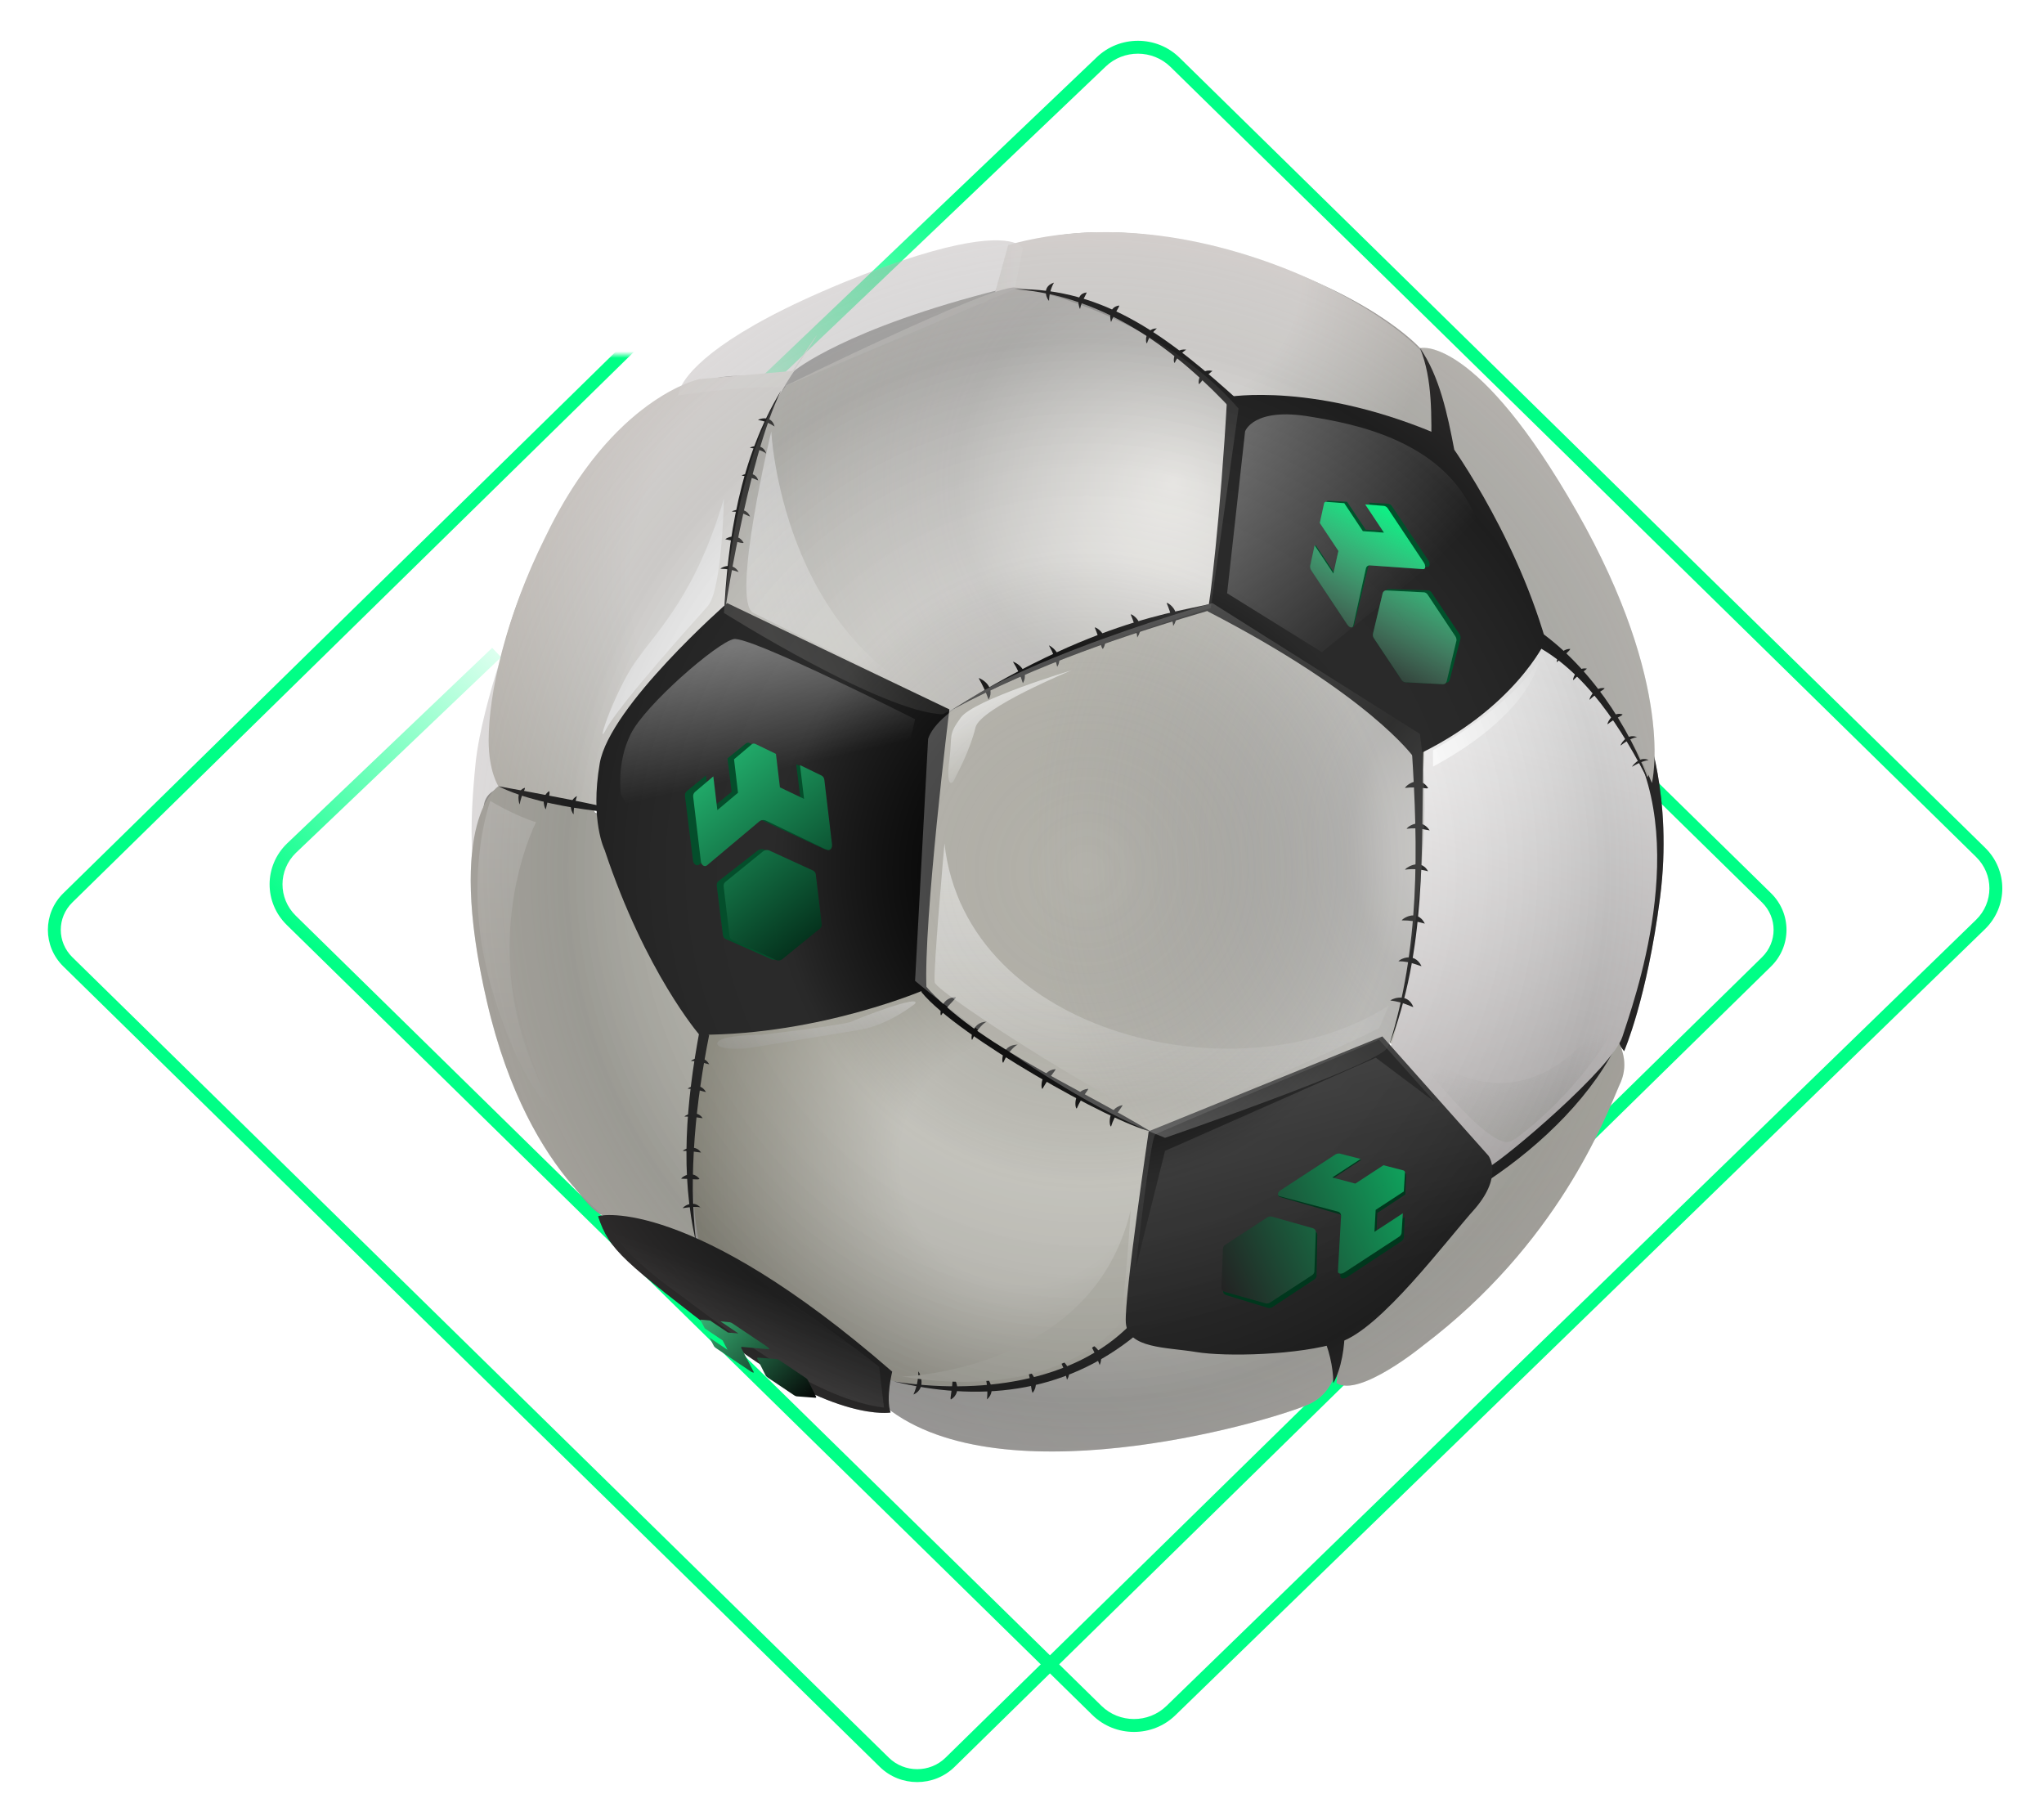 <svg width="317" height="281" viewBox="0 0 317 281" fill="none" xmlns="http://www.w3.org/2000/svg">
<mask id="mask0_120_330" style="mask-type:alpha" maskUnits="userSpaceOnUse" x="0" y="0" width="317" height="281">
<rect width="317" height="281" fill="#C4C4C4"/>
</mask>
<g mask="url(#mask0_120_330)">
<mask id="mask1_120_330" style="mask-type:alpha" maskUnits="userSpaceOnUse" x="0" y="55" width="289" height="237">
<path d="M0 67C0 60.373 5.373 55 12 55H277C283.627 55 289 60.373 289 67V280C289 286.627 283.627 292 277 292H12C5.373 292 0 286.627 0 280V67Z" fill="#181C20"/>
<path d="M0 67C0 60.373 5.373 55 12 55H277C283.627 55 289 60.373 289 67V280C289 286.627 283.627 292 277 292H12C5.373 292 0 286.627 0 280V67Z" fill="#1D2329"/>
</mask>
<g mask="url(#mask1_120_330)">
<g filter="url(#filter0_d_120_330)">
<path fill-rule="evenodd" clip-rule="evenodd" d="M137.848 15.81L11.227 139.934C8.825 142.288 8.825 146.088 11.227 148.442L137.848 272.566C140.272 274.942 144.218 274.942 146.641 272.566L273.263 148.442C275.664 146.088 275.664 142.288 273.263 139.934L146.641 15.81C144.218 13.434 140.272 13.434 137.848 15.81ZM9.827 138.506C6.625 141.644 6.625 146.732 9.827 149.87L136.448 273.994C139.65 277.133 144.84 277.133 148.041 273.994L274.663 149.87C277.864 146.732 277.864 141.644 274.663 138.506L148.041 14.382C144.84 11.243 139.65 11.244 136.448 14.382L9.827 138.506Z" fill="#00FF86"/>
</g>
</g>
<g filter="url(#filter1_d_120_330)">
<path fill-rule="evenodd" clip-rule="evenodd" d="M181.524 10.37C178.752 7.653 174.238 7.642 171.453 10.345L171.446 10.352L114.608 64.55L113.228 63.103L170.06 8.911C170.061 8.909 170.062 8.908 170.063 8.907C173.627 5.451 179.379 5.466 182.924 8.942L307.873 131.465C311.433 134.956 311.419 140.612 307.842 144.085L182.286 265.986C178.723 269.446 172.969 269.432 169.422 265.954L44.473 143.432C40.913 139.941 40.927 134.285 44.504 130.812L44.511 130.805L76.332 100.462L77.712 101.91L45.898 132.247C45.897 132.248 45.895 132.249 45.895 132.249C43.126 134.94 43.117 139.301 45.873 142.004L170.823 264.526C173.594 267.244 178.108 267.255 180.893 264.551L306.449 142.65C309.22 139.96 309.231 135.597 306.473 132.893L181.524 10.37Z" fill="url(#paint0_radial_120_330)"/>
</g>
<g filter="url(#filter2_d_120_330)">
<path d="M77.556 118.43L78.57 95.356C78.57 95.356 74.515 106.767 73.756 114.373C72.995 121.98 72.488 131.362 75.022 137.195L77.556 118.43Z" fill="white"/>
<path d="M255.176 108.546C255.176 108.546 259.485 119.449 257.458 135.17C255.431 150.891 251.882 159.006 251.882 159.006L250.362 156.979L255.176 108.546Z" fill="black"/>
<path d="M244.789 76.338C230.599 49.967 220.211 49.967 220.211 49.967C220.211 49.967 223.759 55.799 222.998 59.095V59.349C222.745 57.32 221.984 54.277 220.211 49.967C220.211 49.967 212.356 41.092 190.818 35.006C169.534 28.921 158.133 33.993 158.133 33.993L155.345 40.839C131.02 46.925 123.165 53.517 123.165 53.517C122.405 54.531 121.645 55.546 121.138 56.813C119.618 55.293 115.057 51.996 104.669 56.813C94.026 61.631 85.918 77.099 83.638 81.663C81.357 86.227 75.783 98.398 76.036 113.359C76.036 113.359 76.29 116.402 77.809 118.176C76.543 118.43 75.276 119.19 75.023 120.966C73.756 126.29 71.475 136.433 76.796 154.182C82.118 171.933 90.732 183.343 93.266 184.357C95.8 185.371 101.374 187.654 103.656 187.654C104.922 187.654 106.19 187.654 106.696 187.4C107.456 188.414 107.963 188.669 107.963 188.669C107.963 188.921 108.723 190.442 120.886 200.079C127.22 205.15 132.541 207.939 137.355 209.461L136.596 213.518C153.825 228.732 195.887 216.815 202.981 213.771C205.769 212.503 207.036 209.968 207.542 207.432L207.288 210.476C210.836 212.757 220.718 204.643 220.718 204.643C241.496 188.921 248.844 169.651 251.124 164.326C252.644 161.283 251.631 158.747 250.87 157.225C253.404 151.648 254.673 145.562 255.685 137.194C257.205 127.558 256.192 119.952 254.418 114.119C254.925 114.88 255.178 115.895 255.431 116.655C255.684 116.655 260.499 105.498 244.789 76.338ZM109.229 155.451C108.976 155.958 108.722 156.211 108.722 156.718C108.722 154.69 108.469 154.182 107.709 153.422C106.696 151.901 93.013 122.233 93.013 122.233L91.239 121.726H91.746C93.267 120.966 89.719 118.176 100.615 105.244C111.51 92.313 111.256 91.298 114.044 91.298C120.631 94.087 142.929 105.244 146.73 107.019C143.182 117.161 141.155 147.843 141.155 147.843C141.662 148.605 142.169 149.364 142.93 150.126C142.423 149.619 142.169 149.365 142.169 149.365L109.229 155.451ZM207.542 200.84V204.389C207.536 202.837 207.279 201.296 206.781 199.825L174.602 203.12C175.109 202.361 175.362 201.601 175.616 200.839C177.389 194.753 178.909 173.961 178.909 173.454C201.461 168.383 215.142 157.986 215.142 157.986C215.142 157.732 215.142 157.732 215.396 157.479C216.663 158.746 222.998 165.592 227.559 171.931C228.545 173.292 229.647 174.564 230.852 175.736L207.542 200.84ZM238.708 95.609L218.183 110.062C210.836 101.948 188.791 89.523 188.791 89.523H188.031C190.818 82.17 190.818 62.138 190.818 57.574C193.859 57.574 209.821 57.827 222.998 63.152L239.72 95.355C239.72 95.355 241.494 96.623 244.028 99.159C240.988 96.369 238.708 95.609 238.708 95.609Z" fill="url(#paint1_radial_120_330)"/>
<path d="M224.772 66.195C224.772 66.195 236.68 84.198 238.961 95.101C241.241 106.005 238.707 95.354 238.707 95.354C238.707 95.354 249.603 101.44 256.191 117.416C256.191 117.416 259.992 102.455 244.535 75.323C229.079 48.192 220.463 49.966 220.463 49.966L224.772 66.195Z" fill="url(#paint2_radial_120_330)"/>
<path d="M154.332 41.348C154.332 41.348 164.974 38.559 178.656 47.941C192.593 57.323 187.525 59.098 206.023 59.858C206.023 59.858 220.718 62.648 223.505 65.944C223.505 65.944 224.012 54.787 220.212 50.223C211.597 41.348 182.457 26.641 156.359 33.994L154.332 41.348Z" fill="url(#paint3_radial_120_330)"/>
<path d="M108.47 54.787C108.47 54.787 95.04 57.576 84.652 79.129C78.316 91.808 75.783 103.726 75.783 110.825C75.783 115.642 77.304 117.925 77.304 117.925C77.304 117.925 85.412 121.982 95.293 121.728L112.524 91.046C112.524 91.046 113.791 67.972 122.659 54.279C131.527 40.586 122.912 53.518 122.912 53.518L108.47 54.787Z" fill="url(#paint4_radial_120_330)"/>
<path d="M251.377 156.721C247.322 165.595 239.214 173.456 230.853 179.033L229.079 175.738C237.694 171.68 246.309 164.834 251.377 156.721Z" fill="black"/>
<path d="M77.303 117.924C77.303 117.924 68.941 122.995 75.53 151.395C82.118 179.795 97.067 186.893 97.067 186.893L107.963 188.921C107.963 188.921 106.189 169.144 109.229 153.929L91.999 121.474L77.303 117.924Z" fill="url(#paint5_radial_120_330)"/>
<path d="M220.972 110.316C220.972 110.316 219.705 148.605 215.397 159.001C215.397 159.001 228.067 178.525 230.854 177.003C233.641 175.481 250.111 161.538 251.632 156.719C253.152 151.902 262.78 126.037 251.885 109.302L240.23 95.102L220.972 110.316Z" fill="url(#paint6_linear_120_330)"/>
<path d="M121.898 55.8C121.898 55.8 153.317 40.332 157.371 40.586C161.426 40.839 180.429 45.91 192.085 59.349L187.777 90.285C187.777 90.285 162.692 97.639 146.223 106.766C136.847 106.513 112.27 91.045 112.27 91.045C112.27 91.045 113.79 66.956 121.898 55.8Z" fill="url(#paint7_radial_120_330)"/>
<path d="M220.211 49.971C223.252 54.282 224.517 60.367 225.531 65.692L221.984 65.946C221.984 60.874 222.237 54.789 220.211 49.971Z" fill="black"/>
<path d="M109.735 153.172C109.735 153.172 105.174 178.276 108.976 190.954C108.976 190.954 133.554 209.463 138.875 210.224C144.196 211.24 170.294 213.014 176.882 200.589L178.15 171.429C178.15 171.429 144.703 152.919 139.128 146.325L109.735 153.172Z" fill="url(#paint8_radial_120_330)"/>
<path d="M143.942 110.57L141.915 148.098C141.915 148.098 162.185 165.34 180.682 172.441C180.682 172.441 213.876 161.03 215.143 158.494C216.663 155.705 222.998 129.587 220.211 109.809L188.03 89.524C188.03 89.524 146.982 101.188 143.942 110.57Z" fill="url(#paint9_radial_120_330)"/>
<path d="M178.403 171.426C166.747 164.326 150.277 157.479 142.676 147.843L142.929 149.873C148.504 156.72 172.575 170.158 178.403 171.426Z" fill="black"/>
<path d="M147.745 106.006C171.817 90.792 185.245 90.792 188.792 89.271V90.285C174.096 94.595 161.173 98.906 147.745 106.006Z" fill="black"/>
<path d="M255.937 117.675C251.63 109.054 245.801 99.924 237.694 95.868L237.947 93.332C246.308 98.91 252.643 108.546 255.937 117.675Z" fill="black"/>
<path d="M138.621 210.224C151.544 212.252 166.493 210.477 175.361 201.35L176.375 202.871C164.72 212.505 151.29 213.267 138.621 210.224Z" fill="black"/>
<path d="M190.313 57.575C190.313 57.575 204.248 55.039 224.266 63.914C224.266 63.914 234.655 77.86 239.723 95.355C239.723 95.355 234.908 106.006 219.199 113.359C219.199 113.359 212.358 103.723 187.273 90.792C187.526 90.538 189.3 76.085 190.313 57.575Z" fill="black"/>
<path opacity="0.2" d="M158.639 34.502C158.639 34.502 156.359 29.43 130.767 39.827C104.922 50.476 105.175 57.322 105.175 57.322C105.175 57.322 115.056 55.802 121.392 56.055L157.372 40.841L158.639 34.502Z" fill="white"/>
<path d="M147.236 106.006C147.236 106.006 143.183 138.97 143.69 149.366C143.69 149.366 127.473 156.466 108.47 156.466C108.47 156.466 100.108 146.829 93.774 127.813C93.774 127.813 91.493 123.248 93.013 114.373C94.534 105.499 112.777 89.524 112.777 89.524L147.236 106.006Z" fill="black"/>
<path d="M138.37 208.703C138.37 208.703 137.356 212.761 138.116 215.042C138.116 215.042 129.501 216.564 113.031 204.14C96.561 191.461 94.534 189.94 92.761 184.615C93.014 184.362 107.203 181.572 138.37 208.703Z" fill="black"/>
<path d="M214.383 156.721L230.853 175.23C230.853 175.23 233.133 178.274 228.826 183.345C224.265 188.416 214.129 202.109 207.794 204.138C201.46 206.166 190.058 206.419 185.498 205.659C180.937 204.897 174.855 205.152 174.602 201.095C174.348 197.037 178.15 171.427 178.15 171.427L214.383 156.721Z" fill="url(#paint10_linear_120_330)"/>
<path opacity="0.4" d="M141.917 107.527C141.917 107.527 116.325 94.595 113.791 95.102C111.257 95.609 100.108 105.245 97.828 109.808C95.547 114.373 96.308 119.19 96.308 119.19L104.416 133.644L138.115 124.009L141.917 107.527Z" fill="url(#paint11_linear_120_330)"/>
<path d="M157.372 40.841C171.561 40.588 181.696 48.702 192.339 58.337L191.578 60.112C182.71 50.477 171.561 41.855 157.372 40.841Z" fill="black"/>
<path d="M121.138 56.563C115.817 67.466 112.27 91.809 112.27 91.809C112.776 79.637 114.803 66.959 121.138 56.563Z" fill="black"/>
<path d="M215.397 158.241C220.212 143.027 219.958 127.56 218.945 112.093H220.719C220.465 128.066 221.226 143.281 215.397 158.241Z" fill="black"/>
<path d="M77.303 117.924C82.878 118.938 92.76 120.713 98.334 122.234C98.334 122.234 84.905 121.727 77.303 117.924Z" fill="black"/>
<path d="M107.963 188.67C105.429 178.019 106.443 166.863 108.469 155.96L109.99 156.467C107.963 166.608 106.696 178.019 107.963 188.67Z" fill="black"/>
<path d="M206.782 210.476C206.782 207.94 206.022 204.897 205.008 202.868L208.556 202.109C208.556 204.897 208.049 208.193 206.782 210.476Z" fill="black"/>
<path d="M166.24 99.923C166.24 99.923 152.051 105.755 151.29 108.798C150.53 112.095 148.503 115.898 147.996 116.913C147.49 117.927 146.73 117.673 147.237 113.87C147.742 109.812 146.983 110.067 149.01 107.277C151.037 104.488 166.24 99.923 166.24 99.923Z" fill="url(#paint12_linear_120_330)"/>
<path d="M141.915 151.648C141.915 151.648 137.862 154.945 133.3 155.705C128.739 156.465 117.844 158.241 116.324 158.494C114.55 158.748 111.003 158.748 111.256 157.735C111.51 156.721 115.817 156.466 118.097 156.466C120.377 156.212 130.766 154.945 132.034 154.438C133.047 153.93 142.928 150.127 141.915 151.648Z" fill="url(#paint13_linear_120_330)"/>
<path d="M112.27 73.295C112.27 73.295 112.017 87.494 109.736 90.03C107.456 92.566 96.054 105.244 94.026 109.048C91.999 112.851 95.801 101.948 99.094 97.89C102.135 93.58 107.963 88.001 112.27 73.295Z" fill="white"/>
<path d="M76.038 120.206C76.038 120.206 79.838 122.489 83.133 123.503C83.133 123.503 71.731 145.564 86.933 169.652C86.933 169.652 80.6 165.341 75.785 147.592C71.731 131.871 76.038 120.206 76.038 120.206Z" fill="url(#paint14_linear_120_330)"/>
<path d="M119.619 62.902C119.619 62.902 121.139 95.105 146.984 105.502C146.984 105.502 135.836 100.43 116.832 91.048C113.284 89.274 119.619 62.902 119.619 62.902Z" fill="url(#paint15_linear_120_330)"/>
<path opacity="0.4" d="M190.312 88.001L193.099 62.898C193.099 62.898 194.366 59.095 203.234 60.616C209.316 61.63 225.026 64.166 229.332 77.605L205.008 97.13L190.312 88.001Z" fill="url(#paint16_linear_120_330)"/>
<path d="M176.123 192.727C176.123 192.727 178.403 172.441 179.162 171.934C179.923 171.427 213.875 157.228 213.875 157.228L222.491 166.864L213.37 160.018L180.683 174.47L176.123 192.727Z" fill="black"/>
<path d="M222.238 114.883V112.346C222.238 112.346 234.4 105.5 238.708 98.4C238.708 98.4 237.694 106.515 222.238 114.883Z" fill="white"/>
<path d="M116.325 65.435C116.071 65.435 118.352 64.421 118.859 66.449C118.859 66.195 117.846 65.688 116.325 65.435Z" fill="black"/>
<path d="M117.592 61.124C117.339 61.124 119.619 60.111 120.126 62.138C119.366 61.62 118.501 61.274 117.592 61.124Z" fill="black"/>
<path d="M115.059 69.748C114.806 69.748 117.086 68.734 117.592 70.509C116.787 70.142 115.934 69.886 115.059 69.748Z" fill="black"/>
<path d="M112.526 79.636C112.272 79.636 114.299 78.368 115.312 80.142C115.312 80.397 114.046 79.89 112.526 79.636Z" fill="black"/>
<path d="M113.538 75.324C113.284 75.324 115.564 74.311 116.325 76.085C116.071 76.085 115.059 75.324 113.538 75.324Z" fill="black"/>
<path d="M111.765 84.199C111.512 84.199 113.539 82.931 114.553 84.706C113.659 84.379 112.717 84.208 111.765 84.199Z" fill="black"/>
<path d="M175.363 91.301C175.363 91.047 177.897 92.569 176.377 94.851C176.377 94.598 176.125 93.076 175.363 91.301Z" fill="black"/>
<path d="M180.937 89.526C180.937 89.273 183.471 90.794 181.951 93.076C181.951 92.823 181.697 91.301 180.937 89.526Z" fill="black"/>
<path d="M169.789 93.327C169.789 93.072 172.322 94.594 171.055 96.623C170.801 96.623 170.549 95.101 169.789 93.327Z" fill="black"/>
<path d="M157.12 98.655C156.866 98.401 159.907 99.669 158.639 101.951C158.285 100.789 157.773 99.68 157.12 98.655Z" fill="black"/>
<path d="M162.693 96.118C162.44 95.864 165.227 97.385 163.961 99.414C163.717 98.255 163.29 97.142 162.693 96.118Z" fill="black"/>
<path d="M151.798 101.189C151.545 100.935 154.586 102.203 153.318 104.485C152.91 103.344 152.401 102.241 151.798 101.189Z" fill="black"/>
<path d="M84.652 121.474C84.652 121.727 83.639 119.698 85.159 118.684C85.413 118.938 84.906 120.205 84.652 121.474Z" fill="black"/>
<path d="M80.599 120.713C80.599 120.966 79.838 118.684 81.359 118.177C81.612 118.177 80.852 119.191 80.599 120.713Z" fill="black"/>
<path d="M88.96 122.234C88.96 122.488 87.692 120.46 89.466 119.445C89.466 119.698 88.96 120.713 88.96 122.234Z" fill="black"/>
<path d="M94.533 185.882C94.533 185.882 95.04 189.43 105.429 196.785C115.563 204.392 126.966 213.014 137.101 214.281L136.342 207.942C136.342 207.942 105.429 183.347 94.533 185.882Z" fill="url(#paint17_linear_120_330)"/>
<path d="M150.784 157.225C150.531 157.479 150.531 154.436 153.065 154.436C152.811 154.436 151.545 155.451 150.784 157.225Z" fill="black"/>
<path d="M145.969 153.425C145.716 153.68 145.716 150.637 148.25 150.637C148.25 150.89 146.983 151.904 145.969 153.425Z" fill="black"/>
<path d="M155.598 160.779C155.344 161.032 155.091 157.989 157.878 157.989C157.624 157.989 156.358 159.004 155.598 160.779Z" fill="black"/>
<path d="M167.001 167.879C166.748 168.131 166.241 165.09 168.775 164.836C168.775 165.09 167.761 166.104 167.001 167.879Z" fill="black"/>
<path d="M161.679 164.832C161.426 165.087 161.172 162.043 163.706 161.79C163.706 162.043 162.693 163.057 161.679 164.832Z" fill="black"/>
<path d="M172.323 170.664C172.069 170.919 171.562 167.875 174.096 167.368C174.096 167.621 172.829 168.889 172.323 170.664Z" fill="black"/>
<path d="M218.185 124.519C217.931 124.519 220.212 122.491 221.731 124.773C221.479 124.773 219.958 124.266 218.185 124.519Z" fill="black"/>
<path d="M217.931 118.181C217.677 118.181 219.957 115.9 221.478 118.181C221.479 118.435 219.957 117.928 217.931 118.181Z" fill="black"/>
<path d="M217.93 130.857C217.677 130.857 220.211 128.828 221.477 131.11C220.324 130.785 219.117 130.699 217.93 130.857Z" fill="black"/>
<path d="M216.917 145.062C216.663 145.062 219.197 143.288 220.464 145.822C220.211 145.822 218.69 145.062 216.917 145.062Z" fill="black"/>
<path d="M217.424 138.721C217.171 138.721 219.705 136.692 220.972 139.228C219.82 138.888 218.625 138.717 217.424 138.721Z" fill="black"/>
<path d="M215.65 151.147C215.397 151.147 218.184 149.627 219.198 152.161C218.944 152.162 217.677 151.4 215.65 151.147Z" fill="black"/>
<path d="M164.214 206.673C163.961 206.42 166.748 207.942 165.481 209.97C165.238 208.811 164.81 207.697 164.214 206.673Z" fill="black"/>
<path d="M169.027 204.389C168.774 204.136 171.561 205.403 170.547 207.686C170.139 206.544 169.63 205.44 169.027 204.389Z" fill="black"/>
<path d="M159.399 208.447C159.145 208.192 161.679 209.968 160.159 211.997C159.906 211.743 159.906 210.222 159.399 208.447Z" fill="black"/>
<path d="M147.744 209.465C147.744 209.21 149.517 211.746 147.49 213.014C147.237 213.014 147.744 211.493 147.744 209.465Z" fill="black"/>
<path d="M152.81 209.46C152.81 209.207 154.838 211.488 153.064 213.01C153.201 211.821 153.115 210.618 152.81 209.46Z" fill="black"/>
<path d="M142.423 208.701C142.423 208.449 143.944 211.238 141.664 212.252C142.164 211.135 142.422 209.926 142.423 208.701Z" fill="black"/>
<path d="M106.695 164.833C106.443 164.833 108.47 163.564 109.483 165.339C109.229 165.34 107.963 164.833 106.695 164.833Z" fill="black"/>
<path d="M107.202 160.526C106.949 160.526 108.976 159.257 109.99 161.033C109.736 161.033 108.47 160.526 107.202 160.526Z" fill="black"/>
<path d="M106.189 169.146C105.936 169.146 107.964 167.878 108.977 169.399C108.723 169.399 107.71 169.146 106.189 169.146Z" fill="black"/>
<path d="M105.681 178.781C105.428 178.781 107.201 177.259 108.468 178.781C108.468 179.034 107.201 178.781 105.681 178.781Z" fill="black"/>
<path d="M105.935 174.469C105.681 174.469 107.708 173.201 108.722 174.723C108.469 174.723 107.201 174.469 105.935 174.469Z" fill="black"/>
<path d="M105.936 183.343C105.683 183.343 107.456 181.822 108.722 183.343C108.723 183.09 107.456 183.09 105.936 183.343Z" fill="black"/>
<path d="M244.028 101.442C243.775 101.696 244.281 99.413 246.055 99.667C246.308 99.667 245.041 100.427 244.028 101.442Z" fill="black"/>
<path d="M241.494 98.653C241.241 98.906 241.748 96.624 243.521 96.624C243.521 96.877 242.508 97.638 241.494 98.653Z" fill="black"/>
<path d="M246.563 104.486C246.31 104.74 247.07 102.458 248.845 102.712C248.845 102.965 247.577 103.472 246.563 104.486Z" fill="black"/>
<path d="M251.376 111.586C251.122 111.839 252.136 109.557 253.909 110.317C253.655 110.317 252.643 110.571 251.376 111.586Z" fill="black"/>
<path d="M249.348 108.289C249.095 108.543 249.855 106.26 251.629 106.768C251.629 107.022 250.615 107.275 249.348 108.289Z" fill="black"/>
<path d="M253.149 114.882C252.895 115.136 254.163 113.107 255.684 113.868C255.43 113.867 254.416 114.121 253.149 114.882Z" fill="black"/>
<path d="M167.508 43.884C167.508 44.138 166.496 41.602 168.522 41.349C168.522 41.602 167.762 42.616 167.508 43.884Z" fill="black"/>
<path d="M162.694 42.616C162.694 42.869 161.173 40.587 163.454 39.826C162.979 40.681 162.719 41.638 162.694 42.616Z" fill="black"/>
<path d="M172.324 45.909C172.324 46.163 171.563 43.627 173.59 43.374C173.59 43.627 172.831 44.642 172.324 45.909Z" fill="black"/>
<path d="M182.203 52.248C181.95 52.501 181.696 49.965 183.977 50.219C183.977 50.219 182.71 50.98 182.203 52.248Z" fill="black"/>
<path d="M177.896 49.209C177.643 49.462 177.389 46.927 179.417 46.927C178.707 47.531 178.179 48.321 177.896 49.209Z" fill="black"/>
<path d="M186.005 55.546C185.752 55.799 185.752 53.01 188.031 53.517C187.281 54.114 186.601 54.795 186.005 55.546Z" fill="black"/>
<path d="M217.677 157.23C217.677 157.23 230.853 174.98 234.4 172.951C237.945 170.922 252.896 157.736 253.403 145.313C253.403 145.313 241.241 177.515 217.677 157.23Z" fill="url(#paint18_linear_120_330)"/>
<path d="M175.362 183.597C175.362 183.597 174.348 200.587 173.335 201.601C172.575 202.614 162.946 213.264 139.889 209.462C139.889 209.462 169.534 208.701 175.362 183.597Z" fill="#A7A69C"/>
<path d="M215.399 151.903C192.847 166.609 149.772 156.721 146.478 126.8C146.478 126.8 144.704 146.578 144.957 148.353C145.464 150.129 176.376 169.906 179.924 169.4C190.059 167.117 213.878 155.453 213.878 155.453L215.399 151.903Z" fill="url(#paint19_linear_120_330)"/>
<path opacity="0.19" d="M121.898 55.799C121.898 55.799 153.317 40.331 157.371 40.585C161.426 40.839 180.429 45.91 192.085 59.349L187.777 90.284C187.777 90.284 162.692 97.638 146.223 106.766C136.847 106.513 112.27 91.045 112.27 91.045C112.27 91.045 113.79 66.956 121.898 55.799Z" fill="url(#paint20_radial_120_330)"/>
<path opacity="0.27" d="M143.942 110.57L141.916 148.098C141.916 148.098 162.185 165.34 180.682 172.441C180.682 172.441 213.876 161.03 215.144 158.494C216.664 155.705 222.998 129.587 220.211 109.809L188.03 89.524C188.03 89.524 146.983 101.188 143.942 110.57Z" fill="url(#paint21_radial_120_330)"/>
<path opacity="0.44" d="M160.893 221.059C152.194 220.815 143.917 219.077 138.011 214.669C138.042 214.798 138.077 214.923 138.116 215.042C138.116 215.042 133.536 215.852 124.669 211.472C121.709 209.988 118.861 208.29 116.147 206.392C115.258 205.778 114.343 205.119 113.403 204.416C113.279 204.324 113.156 204.232 113.032 204.138C110.396 202.11 108.128 200.366 106.174 198.846C95.92 190.876 94.251 189.088 92.762 184.615C92.794 184.582 93.039 184.513 93.502 184.466L93.474 184.442C93.403 184.414 93.333 184.386 93.267 184.359C92.494 184.05 91.154 182.772 89.516 180.642C84.808 175.43 79.006 166.377 75.531 151.395C73.026 140.596 72.682 133.17 73.219 128.113C72.973 123.614 73.322 118.706 73.756 114.374C74.246 109.466 76.108 102.976 77.367 98.988C78.753 93.08 81.108 86.223 84.653 79.13C92.142 63.589 101.214 57.803 105.693 55.785C107.075 53.199 112.147 47.499 130.768 39.827C148.734 32.529 155.21 32.853 157.475 33.695C174.427 29.336 192.514 34.06 205.337 40.295C216.012 45.224 220.211 49.969 220.211 49.969C220.211 49.969 220.213 49.974 220.213 49.976L220.223 49.989C220.215 49.976 220.211 49.969 220.211 49.969C220.298 49.971 220.384 49.978 220.47 49.99L220.464 49.969C220.464 49.969 229.079 48.194 244.535 75.326C255.397 94.393 256.75 107.449 256.594 113.526C257.518 117.767 257.989 122.096 258 126.438V127.073C257.986 129.78 257.805 132.485 257.458 135.17C255.431 150.891 251.883 159.006 251.883 159.006L251.348 158.292C251.94 159.815 252.331 161.912 251.123 164.328C248.843 169.652 241.495 188.923 220.718 204.645C220.718 204.645 210.836 212.759 207.288 210.477L207.401 209.141C207.226 209.6 207.018 210.046 206.782 210.477C206.782 210.283 206.778 210.086 206.769 209.887C206.039 211.498 204.853 212.921 202.981 213.774C198.723 215.6 181.867 220.623 165.346 221.059H160.893ZM215.501 157.978L215.703 158.205C215.738 158.107 215.773 158.006 215.808 157.904C215.735 157.828 215.669 157.76 215.608 157.696C215.572 157.79 215.536 157.886 215.501 157.979V157.978ZM215.415 157.882L215.487 157.962C215.517 157.864 215.548 157.765 215.579 157.667C215.558 157.645 215.538 157.625 215.519 157.605C215.483 157.704 215.449 157.797 215.415 157.882ZM92.295 122.03L92.553 122.104C92.545 121.988 92.538 121.867 92.532 121.746L92.117 121.696L92.295 122.03Z" fill="url(#paint22_radial_120_330)"/>
<g filter="url(#filter3_d_120_330)">
<path d="M117.443 203.565C117.454 203.548 117.473 203.533 117.499 203.526C117.524 203.519 117.555 203.517 117.587 203.522L120.48 203.739C120.622 203.77 120.758 203.832 120.87 203.917L124.942 206.651C125.073 206.734 125.18 206.835 125.251 206.943L126.555 209.543C126.587 209.598 126.592 209.651 126.57 209.695L117.443 203.565ZM126.423 209.736L123.527 209.517C123.387 209.487 123.25 209.425 123.14 209.342L119.068 206.607C118.937 206.524 118.83 206.423 118.759 206.316L117.457 203.716C117.427 203.662 117.421 203.609 117.44 203.564L126.567 209.694C126.555 209.71 126.534 209.723 126.509 209.73C126.484 209.739 126.454 209.74 126.423 209.736ZM119.233 202.23L115.116 201.856C115.083 201.851 115.051 201.853 115.024 201.86C114.997 201.868 114.975 201.882 114.961 201.899L108.637 197.651C108.644 197.642 108.656 197.636 108.67 197.632C108.684 197.628 108.702 197.628 108.719 197.63L110.122 197.763L112.889 199.621L114.522 199.768L111.728 197.892L113.204 198.035C113.357 198.069 113.508 198.138 113.629 198.23L118.962 201.81C119.207 201.975 119.351 202.149 119.31 202.21C119.304 202.219 119.293 202.225 119.279 202.229C119.265 202.232 119.25 202.233 119.233 202.23ZM116.399 205.64L111.067 202.058C110.924 201.968 110.807 201.857 110.728 201.739L110.036 200.425L112.827 202.3L112.069 200.843L109.303 198.985L108.646 197.735C108.627 197.705 108.623 197.675 108.634 197.65L114.959 201.897C114.935 201.944 114.943 202.001 114.977 202.057L116.89 205.732C116.907 205.76 116.911 205.788 116.9 205.811C116.86 205.871 116.643 205.805 116.399 205.64Z" fill="url(#paint23_linear_120_330)"/>
</g>
<g filter="url(#filter4_d_120_330)">
<path d="M204.162 184.117C204.257 184.236 204.304 184.386 204.295 184.538L204.178 190.881C204.16 191 204.114 191.112 204.045 191.211C203.977 191.309 203.887 191.389 203.782 191.449L197.378 195.675C197.278 195.749 197.164 195.8 197.044 195.827C196.922 195.855 196.797 195.857 196.676 195.834L190.192 193.849C190.04 193.806 189.905 193.716 189.807 193.591L204.162 184.117ZM189.678 193.169L189.799 186.823C189.817 186.704 189.862 186.593 189.93 186.494C189.998 186.397 190.087 186.316 190.191 186.257L196.596 182.031C196.696 181.957 196.81 181.906 196.93 181.879C197.051 181.851 197.176 181.849 197.298 181.872L203.777 183.859C203.929 183.905 204.062 183.993 204.165 184.113L189.81 193.587C189.719 193.466 189.672 193.318 189.679 193.168L189.678 193.169ZM207.864 190.887L208.198 181.988C208.205 181.829 208.158 181.671 208.063 181.542L218.011 174.976C218.06 175.044 218.084 175.126 218.079 175.21L217.952 178.234L213.599 181.106L213.47 184.636L217.863 181.737L217.723 184.91C217.703 185.04 217.653 185.163 217.578 185.269C217.502 185.376 217.404 185.465 217.29 185.53L208.902 191.064C208.517 191.319 208.09 191.316 207.929 191.107C207.882 191.043 207.86 190.965 207.865 190.887H207.864ZM198.673 177.662L207.06 172.127C207.17 172.048 207.294 171.992 207.427 171.962C207.559 171.932 207.696 171.929 207.83 171.955L211.099 172.879L206.709 175.777L210.335 176.824L214.687 173.951L217.799 174.837C217.884 174.858 217.959 174.906 218.014 174.973L208.067 181.538C207.964 181.408 207.821 181.315 207.659 181.274L198.512 178.632C198.433 178.613 198.361 178.568 198.31 178.504C198.151 178.295 198.288 177.917 198.673 177.662Z" fill="#00371D"/>
</g>
<g filter="url(#filter5_d_120_330)">
<path d="M203.947 183.697C204.039 183.81 204.084 183.955 204.071 184.101L203.842 190.224C203.819 190.341 203.772 190.45 203.703 190.546C203.632 190.642 203.543 190.721 203.439 190.778L197.017 194.972C196.918 195.044 196.804 195.097 196.684 195.125C196.564 195.153 196.439 195.158 196.318 195.137L189.931 193.338C189.782 193.3 189.651 193.215 189.553 193.096L203.947 183.697ZM189.434 192.692L189.668 186.565C189.689 186.449 189.736 186.34 189.805 186.244C189.874 186.149 189.963 186.07 190.067 186.013L196.488 181.819C196.589 181.747 196.701 181.696 196.822 181.667C196.941 181.638 197.066 181.634 197.188 181.654L203.571 183.456C203.718 183.496 203.85 183.578 203.95 183.693L189.556 193.092C189.469 192.978 189.425 192.836 189.434 192.692ZM207.494 190.163L207.985 181.569C207.995 181.417 207.951 181.265 207.86 181.142L217.833 174.628C217.881 174.692 217.903 174.772 217.896 174.853L217.716 177.772L213.351 180.622L213.159 184.03L217.565 181.154L217.368 184.219C217.344 184.347 217.292 184.467 217.216 184.571C217.139 184.676 217.041 184.762 216.928 184.824L208.518 190.316C208.132 190.569 207.708 190.573 207.554 190.373C207.508 190.313 207.486 190.238 207.494 190.163ZM198.625 177.567L207.034 172.075C207.255 171.917 207.53 171.852 207.799 171.895L211.022 172.728L206.621 175.602L210.194 176.548L214.558 173.699L217.626 174.497C217.709 174.514 217.783 174.559 217.837 174.625L207.864 181.139C207.761 181.014 207.62 180.926 207.464 180.89L198.448 178.506C198.37 178.488 198.301 178.446 198.251 178.385C198.095 178.187 198.238 177.82 198.625 177.567Z" fill="url(#paint24_linear_120_330)"/>
</g>
<g filter="url(#filter6_d_120_330)">
<path d="M215.028 84.487C215.139 84.394 215.282 84.349 215.426 84.361L221.503 84.554C221.618 84.576 221.728 84.623 221.825 84.691C221.921 84.76 222.001 84.849 222.059 84.951L226.334 91.318C226.482 91.518 226.546 91.767 226.511 92.012L224.842 98.38C224.808 98.527 224.726 98.659 224.61 98.756L215.028 84.487ZM224.209 98.878L218.131 98.682C218.014 98.661 217.905 98.615 217.809 98.547C217.713 98.478 217.633 98.39 217.576 98.288L213.3 91.92C213.153 91.721 213.089 91.473 213.125 91.227L214.795 84.863C214.832 84.717 214.912 84.585 215.023 84.484L224.605 98.754C224.492 98.843 224.352 98.887 224.209 98.878ZM221.375 80.919L212.845 80.48C212.694 80.471 212.545 80.516 212.424 80.608L205.784 70.719C205.848 70.671 205.926 70.648 206.006 70.655L208.904 70.818L211.81 75.145L215.193 75.316L212.261 70.949L215.304 71.126C215.431 71.149 215.551 71.201 215.656 71.276C215.761 71.351 215.848 71.449 215.912 71.561L221.51 79.898C221.766 80.281 221.78 80.703 221.584 80.858C221.525 80.904 221.45 80.926 221.375 80.919ZM209.047 89.82L203.449 81.482C203.287 81.263 203.218 80.99 203.256 80.721L204.024 77.509L206.954 81.873L207.828 78.311L204.922 73.984L205.659 70.926C205.674 70.844 205.718 70.77 205.781 70.715L212.421 80.604C212.298 80.707 212.215 80.847 212.182 81.003L209.98 89.99C209.965 90.067 209.924 90.137 209.864 90.187C209.671 90.342 209.304 90.202 209.047 89.82Z" fill="#00512B"/>
</g>
<g filter="url(#filter7_d_120_330)">
<path d="M214.641 84.69C214.693 84.645 214.755 84.612 214.82 84.592C214.886 84.572 214.955 84.565 215.023 84.573L220.899 84.871C221.014 84.895 221.121 84.944 221.215 85.014C221.309 85.083 221.387 85.172 221.444 85.274L225.689 91.656C225.835 91.856 225.901 92.103 225.872 92.349L224.373 98.626C224.343 98.769 224.266 98.899 224.155 98.995L214.641 84.69ZM223.77 99.108L217.891 98.806C217.777 98.782 217.67 98.734 217.577 98.665C217.483 98.596 217.405 98.508 217.349 98.407L213.104 92.023C212.958 91.824 212.892 91.578 212.921 91.332L214.422 85.058C214.455 84.915 214.529 84.786 214.636 84.686L224.15 98.992C224.043 99.077 223.907 99.119 223.77 99.108ZM220.711 81.267L212.46 80.682C212.315 80.669 212.17 80.712 212.054 80.801L205.462 70.887C205.523 70.841 205.599 70.82 205.675 70.828L208.48 71.04L211.363 75.378L214.636 75.608L211.725 71.229L214.67 71.459C214.794 71.486 214.912 71.539 215.015 71.615C215.117 71.692 215.202 71.789 215.265 71.901L220.823 80.259C221.077 80.642 221.098 81.061 220.913 81.211C220.856 81.255 220.783 81.276 220.711 81.267ZM208.954 89.866L203.396 81.508C203.237 81.29 203.166 81.019 203.196 80.751L203.881 77.582L206.791 81.957L207.571 78.443L204.687 74.106L205.344 71.09C205.357 71.01 205.398 70.937 205.459 70.883L212.052 80.796C211.934 80.898 211.856 81.036 211.828 81.188L209.861 90.051C209.847 90.126 209.81 90.195 209.751 90.245C209.566 90.395 209.21 90.25 208.955 89.866H208.954Z" fill="url(#paint25_linear_120_330)"/>
<path d="M214.641 84.688C214.693 84.644 214.755 84.611 214.82 84.591C214.886 84.57 214.955 84.564 215.023 84.571L220.899 84.869C221.014 84.894 221.121 84.943 221.215 85.012C221.309 85.082 221.387 85.171 221.444 85.273L225.689 91.656C225.835 91.855 225.901 92.101 225.872 92.347L224.373 98.624C224.343 98.769 224.266 98.898 224.155 98.993L214.641 84.688ZM223.77 99.107L217.891 98.804C217.777 98.781 217.67 98.733 217.577 98.663C217.483 98.595 217.405 98.506 217.349 98.405L213.104 92.022C212.958 91.823 212.892 91.576 212.921 91.331L214.422 85.056C214.455 84.914 214.529 84.784 214.636 84.685L224.15 98.99C224.043 99.076 223.907 99.118 223.77 99.107ZM220.711 81.266L212.46 80.68C212.315 80.668 212.17 80.71 212.054 80.799L205.462 70.886C205.523 70.839 205.599 70.818 205.675 70.826L208.48 71.038L211.363 75.376L214.636 75.606L211.725 71.228L214.67 71.457C214.794 71.484 214.912 71.538 215.015 71.614C215.117 71.69 215.202 71.788 215.265 71.899L220.823 80.257C221.077 80.641 221.098 81.059 220.913 81.21C220.856 81.254 220.783 81.274 220.711 81.266ZM208.954 89.865L203.396 81.507C203.237 81.288 203.166 81.018 203.196 80.75L203.881 77.581L206.791 81.955L207.571 78.442L204.687 74.105L205.344 71.089C205.357 71.009 205.398 70.936 205.459 70.882L212.052 80.795C211.934 80.896 211.856 81.034 211.828 81.186L209.861 90.05C209.847 90.125 209.81 90.194 209.751 90.244C209.566 90.393 209.21 90.248 208.955 89.865H208.954Z" fill="url(#paint26_linear_120_330)"/>
</g>
<g filter="url(#filter8_d_120_330)">
<path d="M118.011 124.692C118.199 124.665 118.391 124.695 118.563 124.775L125.638 127.893C125.752 127.954 125.848 128.042 125.918 128.15C125.988 128.258 126.031 128.381 126.041 128.51L126.992 136.147C127.012 136.273 127.002 136.403 126.96 136.524C126.918 136.645 126.846 136.753 126.751 136.839L120.661 141.594C120.51 141.713 120.331 141.787 120.141 141.811L118.011 124.692ZM119.589 141.722L112.514 138.6C112.401 138.54 112.305 138.452 112.235 138.345C112.165 138.238 112.123 138.115 112.113 137.987L111.161 130.35C111.141 130.224 111.152 130.094 111.194 129.974C111.236 129.852 111.307 129.744 111.401 129.658L117.493 124.908C117.643 124.793 117.82 124.717 118.007 124.687L120.138 141.806C119.951 141.828 119.761 141.8 119.589 141.721V141.722ZM127.837 124.656L118.014 120.133C117.832 120.05 117.631 120.017 117.433 120.04L115.956 108.177C116.06 108.166 116.165 108.183 116.259 108.228L119.588 109.777L120.234 114.967L124.132 116.759L123.48 111.519L126.971 113.151C127.095 113.217 127.2 113.314 127.277 113.433C127.353 113.55 127.398 113.685 127.41 113.826L128.655 123.828C128.712 124.287 128.454 124.662 128.123 124.703C128.025 124.714 127.926 124.698 127.836 124.655L127.837 124.656ZM107.478 126.45L106.233 116.448C106.212 116.31 106.224 116.168 106.27 116.036C106.316 115.903 106.394 115.785 106.497 115.69L109.483 113.255L110.134 118.489L113.471 115.801L112.825 110.611L115.673 108.297C115.752 108.229 115.85 108.186 115.955 108.172L117.432 120.035C117.232 120.059 117.044 120.14 116.89 120.267L108.475 127.052C108.399 127.115 108.307 127.155 108.21 127.168C107.879 127.209 107.536 126.908 107.478 126.45Z" fill="#044E2B"/>
</g>
<g filter="url(#filter9_d_120_330)">
<path d="M118.815 124.821C118.995 124.794 119.18 124.823 119.345 124.904L126.138 128.016C126.248 128.08 126.341 128.17 126.409 128.277C126.475 128.384 126.515 128.507 126.524 128.634L127.432 136.271C127.452 136.396 127.442 136.524 127.402 136.645C127.363 136.766 127.293 136.875 127.202 136.963L121.349 141.721C121.206 141.838 121.034 141.913 120.85 141.938L118.815 124.821ZM120.319 141.85L113.526 138.733C113.416 138.671 113.323 138.582 113.255 138.475C113.188 138.368 113.149 138.247 113.14 138.12L112.231 130.484C112.211 130.358 112.222 130.229 112.262 130.109C112.302 129.988 112.37 129.879 112.462 129.791L118.317 125.037C118.46 124.922 118.63 124.847 118.812 124.816L120.847 141.934C120.667 141.956 120.484 141.927 120.319 141.85ZM128.252 124.777L118.821 120.262C118.646 120.179 118.453 120.146 118.262 120.169L116.85 108.307C116.95 108.296 117.052 108.314 117.142 108.359L120.339 109.904L120.956 115.095L124.699 116.883L124.075 111.645L127.428 113.274C127.549 113.344 127.65 113.442 127.723 113.56C127.797 113.677 127.84 113.811 127.849 113.95L129.039 123.95C129.093 124.409 128.846 124.784 128.528 124.825C128.433 124.837 128.337 124.82 128.252 124.777ZM108.697 126.585L107.507 116.585C107.485 116.448 107.498 116.307 107.542 116.175C107.586 116.043 107.661 115.924 107.76 115.827L110.629 113.39L111.252 118.624L114.458 115.933L113.841 110.744L116.578 108.427C116.655 108.36 116.749 108.317 116.849 108.302L118.261 120.163C118.067 120.189 117.888 120.271 117.74 120.396L109.653 127.186C109.582 127.249 109.493 127.29 109.399 127.303C109.081 127.345 108.751 127.044 108.697 126.584V126.585Z" fill="url(#paint27_linear_120_330)"/>
</g>
</g>
</g>
<defs>
<filter id="filter0_d_120_330" x="-0.574" y="4.028" width="285.638" height="280.32" filterUnits="userSpaceOnUse" color-interpolation-filters="sRGB">
<feFlood flood-opacity="0" result="BackgroundImageFix"/>
<feColorMatrix in="SourceAlpha" type="matrix" values="0 0 0 0 0 0 0 0 0 0 0 0 0 0 0 0 0 0 127 0" result="hardAlpha"/>
<feOffset/>
<feGaussianBlur stdDeviation="4"/>
<feColorMatrix type="matrix" values="0 0 0 0 0 0 0 0 0 1 0 0 0 0 0.525 0 0 0 1 0"/>
<feBlend mode="normal" in2="BackgroundImageFix" result="effect1_dropShadow_120_330"/>
<feBlend mode="normal" in="SourceGraphic" in2="effect1_dropShadow_120_330" result="shape"/>
</filter>
<filter id="filter1_d_120_330" x="33.812" y="-1.675" width="284.722" height="278.247" filterUnits="userSpaceOnUse" color-interpolation-filters="sRGB">
<feFlood flood-opacity="0" result="BackgroundImageFix"/>
<feColorMatrix in="SourceAlpha" type="matrix" values="0 0 0 0 0 0 0 0 0 0 0 0 0 0 0 0 0 0 127 0" result="hardAlpha"/>
<feOffset/>
<feGaussianBlur stdDeviation="4"/>
<feColorMatrix type="matrix" values="0 0 0 0 0 0 0 0 0 1 0 0 0 0 0.525 0 0 0 1 0"/>
<feBlend mode="normal" in2="BackgroundImageFix" result="effect1_dropShadow_120_330"/>
<feBlend mode="normal" in="SourceGraphic" in2="effect1_dropShadow_120_330" result="shape"/>
</filter>
<filter id="filter2_d_120_330" x="63" y="26.001" width="205" height="209.086" filterUnits="userSpaceOnUse" color-interpolation-filters="sRGB">
<feFlood flood-opacity="0" result="BackgroundImageFix"/>
<feColorMatrix in="SourceAlpha" type="matrix" values="0 0 0 0 0 0 0 0 0 0 0 0 0 0 0 0 0 0 127 0" result="hardAlpha"/>
<feOffset dy="4"/>
<feGaussianBlur stdDeviation="5"/>
<feComposite in2="hardAlpha" operator="out"/>
<feColorMatrix type="matrix" values="0 0 0 0 0 0 0 0 0 0 0 0 0 0 0 0 0 0 0.25 0"/>
<feBlend mode="normal" in2="BackgroundImageFix" result="effect1_dropShadow_120_330"/>
<feBlend mode="normal" in="SourceGraphic" in2="effect1_dropShadow_120_330" result="shape"/>
</filter>
<filter id="filter3_d_120_330" x="92.56" y="184.573" width="50.091" height="44.245" filterUnits="userSpaceOnUse" color-interpolation-filters="sRGB">
<feFlood flood-opacity="0" result="BackgroundImageFix"/>
<feColorMatrix in="SourceAlpha" type="matrix" values="0 0 0 0 0 0 0 0 0 0 0 0 0 0 0 0 0 0 127 0" result="hardAlpha"/>
<feOffset dy="3.013"/>
<feGaussianBlur stdDeviation="8.034"/>
<feColorMatrix type="matrix" values="0 0 0 0 0 0 0 0 0 0 0 0 0 0 0 0 0 0 0.161 0"/>
<feBlend mode="normal" in2="BackgroundImageFix" result="effect1_dropShadow_120_330"/>
<feBlend mode="normal" in="SourceGraphic" in2="effect1_dropShadow_120_330" result="shape"/>
</filter>
<filter id="filter4_d_120_330" x="173.721" y="158.973" width="60.315" height="55.826" filterUnits="userSpaceOnUse" color-interpolation-filters="sRGB">
<feFlood flood-opacity="0" result="BackgroundImageFix"/>
<feColorMatrix in="SourceAlpha" type="matrix" values="0 0 0 0 0 0 0 0 0 0 0 0 0 0 0 0 0 0 127 0" result="hardAlpha"/>
<feOffset dy="2.992"/>
<feGaussianBlur stdDeviation="7.978"/>
<feColorMatrix type="matrix" values="0 0 0 0 0 0 0 0 0 0 0 0 0 0 0 0 0 0 0.161 0"/>
<feBlend mode="normal" in2="BackgroundImageFix" result="effect1_dropShadow_120_330"/>
<feBlend mode="normal" in="SourceGraphic" in2="effect1_dropShadow_120_330" result="shape"/>
</filter>
<filter id="filter5_d_120_330" x="173.476" y="158.917" width="60.378" height="55.182" filterUnits="userSpaceOnUse" color-interpolation-filters="sRGB">
<feFlood flood-opacity="0" result="BackgroundImageFix"/>
<feColorMatrix in="SourceAlpha" type="matrix" values="0 0 0 0 0 0 0 0 0 0 0 0 0 0 0 0 0 0 127 0" result="hardAlpha"/>
<feOffset dy="2.992"/>
<feGaussianBlur stdDeviation="7.978"/>
<feColorMatrix type="matrix" values="0 0 0 0 0 0 0 0 0 0 0 0 0 0 0 0 0 0 0.161 0"/>
<feBlend mode="normal" in2="BackgroundImageFix" result="effect1_dropShadow_120_330"/>
<feBlend mode="normal" in="SourceGraphic" in2="effect1_dropShadow_120_330" result="shape"/>
</filter>
<filter id="filter6_d_120_330" x="187.286" y="57.687" width="55.194" height="60.144" filterUnits="userSpaceOnUse" color-interpolation-filters="sRGB">
<feFlood flood-opacity="0" result="BackgroundImageFix"/>
<feColorMatrix in="SourceAlpha" type="matrix" values="0 0 0 0 0 0 0 0 0 0 0 0 0 0 0 0 0 0 127 0" result="hardAlpha"/>
<feOffset dy="2.992"/>
<feGaussianBlur stdDeviation="7.98"/>
<feColorMatrix type="matrix" values="0 0 0 0 0 0 0 0 0 0 0 0 0 0 0 0 0 0 0.161 0"/>
<feBlend mode="normal" in2="BackgroundImageFix" result="effect1_dropShadow_120_330"/>
<feBlend mode="normal" in="SourceGraphic" in2="effect1_dropShadow_120_330" result="shape"/>
</filter>
<filter id="filter7_d_120_330" x="187.23" y="57.858" width="54.609" height="60.204" filterUnits="userSpaceOnUse" color-interpolation-filters="sRGB">
<feFlood flood-opacity="0" result="BackgroundImageFix"/>
<feColorMatrix in="SourceAlpha" type="matrix" values="0 0 0 0 0 0 0 0 0 0 0 0 0 0 0 0 0 0 127 0" result="hardAlpha"/>
<feOffset dy="2.992"/>
<feGaussianBlur stdDeviation="7.98"/>
<feColorMatrix type="matrix" values="0 0 0 0 0 0 0 0 0 0 0 0 0 0 0 0 0 0 0.161 0"/>
<feBlend mode="normal" in2="BackgroundImageFix" result="effect1_dropShadow_120_330"/>
<feBlend mode="normal" in="SourceGraphic" in2="effect1_dropShadow_120_330" result="shape"/>
</filter>
<filter id="filter8_d_120_330" x="90.218" y="95.168" width="54.45" height="65.652" filterUnits="userSpaceOnUse" color-interpolation-filters="sRGB">
<feFlood flood-opacity="0" result="BackgroundImageFix"/>
<feColorMatrix in="SourceAlpha" type="matrix" values="0 0 0 0 0 0 0 0 0 0 0 0 0 0 0 0 0 0 127 0" result="hardAlpha"/>
<feOffset dy="3.001"/>
<feGaussianBlur stdDeviation="8.003"/>
<feColorMatrix type="matrix" values="0 0 0 0 0 0 0 0 0 0 0 0 0 0 0 0 0 0 0.161 0"/>
<feBlend mode="normal" in2="BackgroundImageFix" result="effect1_dropShadow_120_330"/>
<feBlend mode="normal" in="SourceGraphic" in2="effect1_dropShadow_120_330" result="shape"/>
</filter>
<filter id="filter9_d_120_330" x="91.491" y="95.297" width="53.561" height="65.65" filterUnits="userSpaceOnUse" color-interpolation-filters="sRGB">
<feFlood flood-opacity="0" result="BackgroundImageFix"/>
<feColorMatrix in="SourceAlpha" type="matrix" values="0 0 0 0 0 0 0 0 0 0 0 0 0 0 0 0 0 0 127 0" result="hardAlpha"/>
<feOffset dy="3.001"/>
<feGaussianBlur stdDeviation="8.003"/>
<feColorMatrix type="matrix" values="0 0 0 0 0 0 0 0 0 0 0 0 0 0 0 0 0 0 0.161 0"/>
<feBlend mode="normal" in2="BackgroundImageFix" result="effect1_dropShadow_120_330"/>
<feBlend mode="normal" in="SourceGraphic" in2="effect1_dropShadow_120_330" result="shape"/>
</filter>
<radialGradient id="paint0_radial_120_330" cx="0" cy="0" r="1" gradientUnits="userSpaceOnUse" gradientTransform="translate(93.257 84.38) rotate(64.807) scale(208.244 210.234)">
<stop stop-color="#00FF86" stop-opacity="0"/>
<stop offset="0.073" stop-color="#00FF86" stop-opacity="0"/>
<stop offset="0.37" stop-color="#00FF86"/>
<stop offset="0.557" stop-color="#00FF86"/>
</radialGradient>
<radialGradient id="paint1_radial_120_330" cx="0" cy="0" r="1" gradientUnits="userSpaceOnUse" gradientTransform="translate(228.748 141.435) rotate(-1.602) scale(204.438 204.512)">
<stop stop-color="#B6B4A9"/>
<stop offset="0.72" stop-color="#989898"/>
<stop offset="0.89" stop-color="#6C6A5A"/>
<stop offset="1" stop-color="#6C6A5A"/>
</radialGradient>
<radialGradient id="paint2_radial_120_330" cx="0" cy="0" r="1" gradientUnits="userSpaceOnUse" gradientTransform="translate(343.107 63.87) rotate(-2.667) scale(68.519 68.927)">
<stop offset="0.5" stop-color="#EEECE9"/>
<stop offset="1" stop-color="#C1C0BA"/>
</radialGradient>
<radialGradient id="paint3_radial_120_330" cx="0" cy="0" r="1" gradientUnits="userSpaceOnUse" gradientTransform="translate(179.648 38.286) rotate(-10.049) scale(44.386 43.368)">
<stop offset="0.5" stop-color="#EEECE9"/>
<stop offset="1" stop-color="#C1C0BA"/>
</radialGradient>
<radialGradient id="paint4_radial_120_330" cx="0" cy="0" r="1" gradientUnits="userSpaceOnUse" gradientTransform="translate(135.168 86.213) rotate(-3.434) scale(74.646 74.991)">
<stop offset="0.5" stop-color="#EEECE9"/>
<stop offset="1" stop-color="#B6B4A9"/>
</radialGradient>
<radialGradient id="paint5_radial_120_330" cx="0" cy="0" r="1" gradientUnits="userSpaceOnUse" gradientTransform="translate(154.742 147.39) rotate(-2.542) scale(47.242 47.548)">
<stop offset="0.484" stop-color="#DFDEDB"/>
<stop offset="1" stop-color="#ABAAA1"/>
</radialGradient>
<linearGradient id="paint6_linear_120_330" x1="236.204" y1="95.102" x2="212.411" y2="178.55" gradientUnits="userSpaceOnUse">
<stop stop-color="white"/>
<stop offset="1" stop-color="#B1ACAC"/>
</linearGradient>
<radialGradient id="paint7_radial_120_330" cx="0" cy="0" r="1" gradientUnits="userSpaceOnUse" gradientTransform="translate(181.913 70.831) rotate(-5.986) scale(66.981 66.785)">
<stop offset="0.5" stop-color="#EEECE9"/>
<stop offset="1" stop-color="#C1C0BA"/>
</radialGradient>
<radialGradient id="paint8_radial_120_330" cx="0" cy="0" r="1" gradientUnits="userSpaceOnUse" gradientTransform="translate(158.681 176.035) rotate(-5.433) scale(51.732 51.668)">
<stop offset="0.368" stop-color="#B7B6AE"/>
<stop offset="1" stop-color="#817F71"/>
</radialGradient>
<radialGradient id="paint9_radial_120_330" cx="0" cy="0" r="1" gradientUnits="userSpaceOnUse" gradientTransform="translate(239.279 127.133) rotate(-4.736) scale(80.164 80.264)">
<stop offset="0.374" stop-color="#DFDEDB"/>
<stop offset="1" stop-color="#9D9B90"/>
</radialGradient>
<linearGradient id="paint10_linear_120_330" x1="191.024" y1="156.621" x2="202.02" y2="196.064" gradientUnits="userSpaceOnUse">
<stop offset="0.231" stop-color="#1C1C1C"/>
<stop offset="1"/>
</linearGradient>
<linearGradient id="paint11_linear_120_330" x1="119.051" y1="95.087" x2="123.493" y2="114.746" gradientUnits="userSpaceOnUse">
<stop stop-color="white"/>
<stop offset="1" stop-color="white" stop-opacity="0"/>
</linearGradient>
<linearGradient id="paint12_linear_120_330" x1="147.069" y1="99.923" x2="155.331" y2="118.026" gradientUnits="userSpaceOnUse">
<stop stop-color="white"/>
<stop offset="1" stop-color="white" stop-opacity="0"/>
</linearGradient>
<linearGradient id="paint13_linear_120_330" x1="144.602" y1="147.274" x2="142.199" y2="170.578" gradientUnits="userSpaceOnUse">
<stop stop-color="#D9D8D4"/>
<stop offset="1" stop-color="#6D6C6A" stop-opacity="0"/>
</linearGradient>
<linearGradient id="paint14_linear_120_330" x1="80.49" y1="120.206" x2="80.49" y2="169.652" gradientUnits="userSpaceOnUse">
<stop stop-color="white" stop-opacity="0.251"/>
<stop offset="1" stop-color="white" stop-opacity="0"/>
</linearGradient>
<linearGradient id="paint15_linear_120_330" x1="115.752" y1="62.902" x2="140.539" y2="99.248" gradientUnits="userSpaceOnUse">
<stop stop-color="white"/>
<stop offset="1" stop-color="white" stop-opacity="0"/>
</linearGradient>
<linearGradient id="paint16_linear_120_330" x1="190.312" y1="60.257" x2="218.511" y2="87.474" gradientUnits="userSpaceOnUse">
<stop stop-color="white"/>
<stop offset="1" stop-color="white" stop-opacity="0"/>
</linearGradient>
<linearGradient id="paint17_linear_120_330" x1="108.113" y1="209.907" x2="113.929" y2="193.723" gradientUnits="userSpaceOnUse">
<stop offset="0.231" stop-color="#1C1C1C"/>
<stop offset="1"/>
</linearGradient>
<linearGradient id="paint18_linear_120_330" x1="242.506" y1="177.643" x2="238.152" y2="158.614" gradientUnits="userSpaceOnUse">
<stop stop-color="#ADACA3"/>
<stop offset="1" stop-color="#A4A4A3" stop-opacity="0"/>
</linearGradient>
<linearGradient id="paint19_linear_120_330" x1="180.165" y1="126.8" x2="180.165" y2="166.597" gradientUnits="userSpaceOnUse">
<stop stop-color="#D0CFCA"/>
<stop offset="1" stop-color="white" stop-opacity="0"/>
</linearGradient>
<radialGradient id="paint20_radial_120_330" cx="0" cy="0" r="1" gradientUnits="userSpaceOnUse" gradientTransform="translate(181.913 70.83) rotate(-5.986) scale(66.981 66.785)">
<stop stop-color="#EEECE9"/>
<stop offset="0.5"/>
<stop offset="1" stop-color="#C1C0BA"/>
</radialGradient>
<radialGradient id="paint21_radial_120_330" cx="0" cy="0" r="1" gradientUnits="userSpaceOnUse" gradientTransform="translate(239.279 127.133) rotate(-4.736) scale(80.164 80.264)">
<stop stop-color="#DFDEDB"/>
<stop offset="0.374" stop-color="#171715"/>
<stop offset="1" stop-color="#F8F8F8"/>
</radialGradient>
<radialGradient id="paint22_radial_120_330" cx="0" cy="0" r="1" gradientUnits="userSpaceOnUse" gradientTransform="translate(168.53 131.069) rotate(-1.786) scale(129.128 131.963)">
<stop stop-opacity="0"/>
<stop offset="0.368" stop-color="white" stop-opacity="0.369"/>
<stop offset="0.623" stop-color="#6E6E6E" stop-opacity="0.624"/>
<stop offset="0.791" stop-color="#A79C9C" stop-opacity="0.792"/>
<stop offset="1"/>
</radialGradient>
<linearGradient id="paint23_linear_120_330" x1="108.376" y1="197.905" x2="123.254" y2="212.969" gradientUnits="userSpaceOnUse">
<stop stop-color="#36AE72"/>
<stop offset="1" stop-color="#040404"/>
</linearGradient>
<linearGradient id="paint24_linear_120_330" x1="239.704" y1="162.165" x2="186.47" y2="185.78" gradientUnits="userSpaceOnUse">
<stop stop-color="#00FF86"/>
<stop offset="1" stop-color="#232323"/>
</linearGradient>
<linearGradient id="paint25_linear_120_330" x1="207.034" y1="65.254" x2="190.928" y2="94.122" gradientUnits="userSpaceOnUse">
<stop stop-color="#00FF86"/>
<stop offset="1"/>
</linearGradient>
<linearGradient id="paint26_linear_120_330" x1="207.034" y1="65.253" x2="190.928" y2="94.121" gradientUnits="userSpaceOnUse">
<stop stop-color="white" stop-opacity="0"/>
<stop offset="1"/>
</linearGradient>
<linearGradient id="paint27_linear_120_330" x1="105.047" y1="98.263" x2="132.709" y2="132.411" gradientUnits="userSpaceOnUse">
<stop stop-color="#2FE58F"/>
<stop offset="1" stop-color="#05341E"/>
</linearGradient>
</defs>
</svg>
